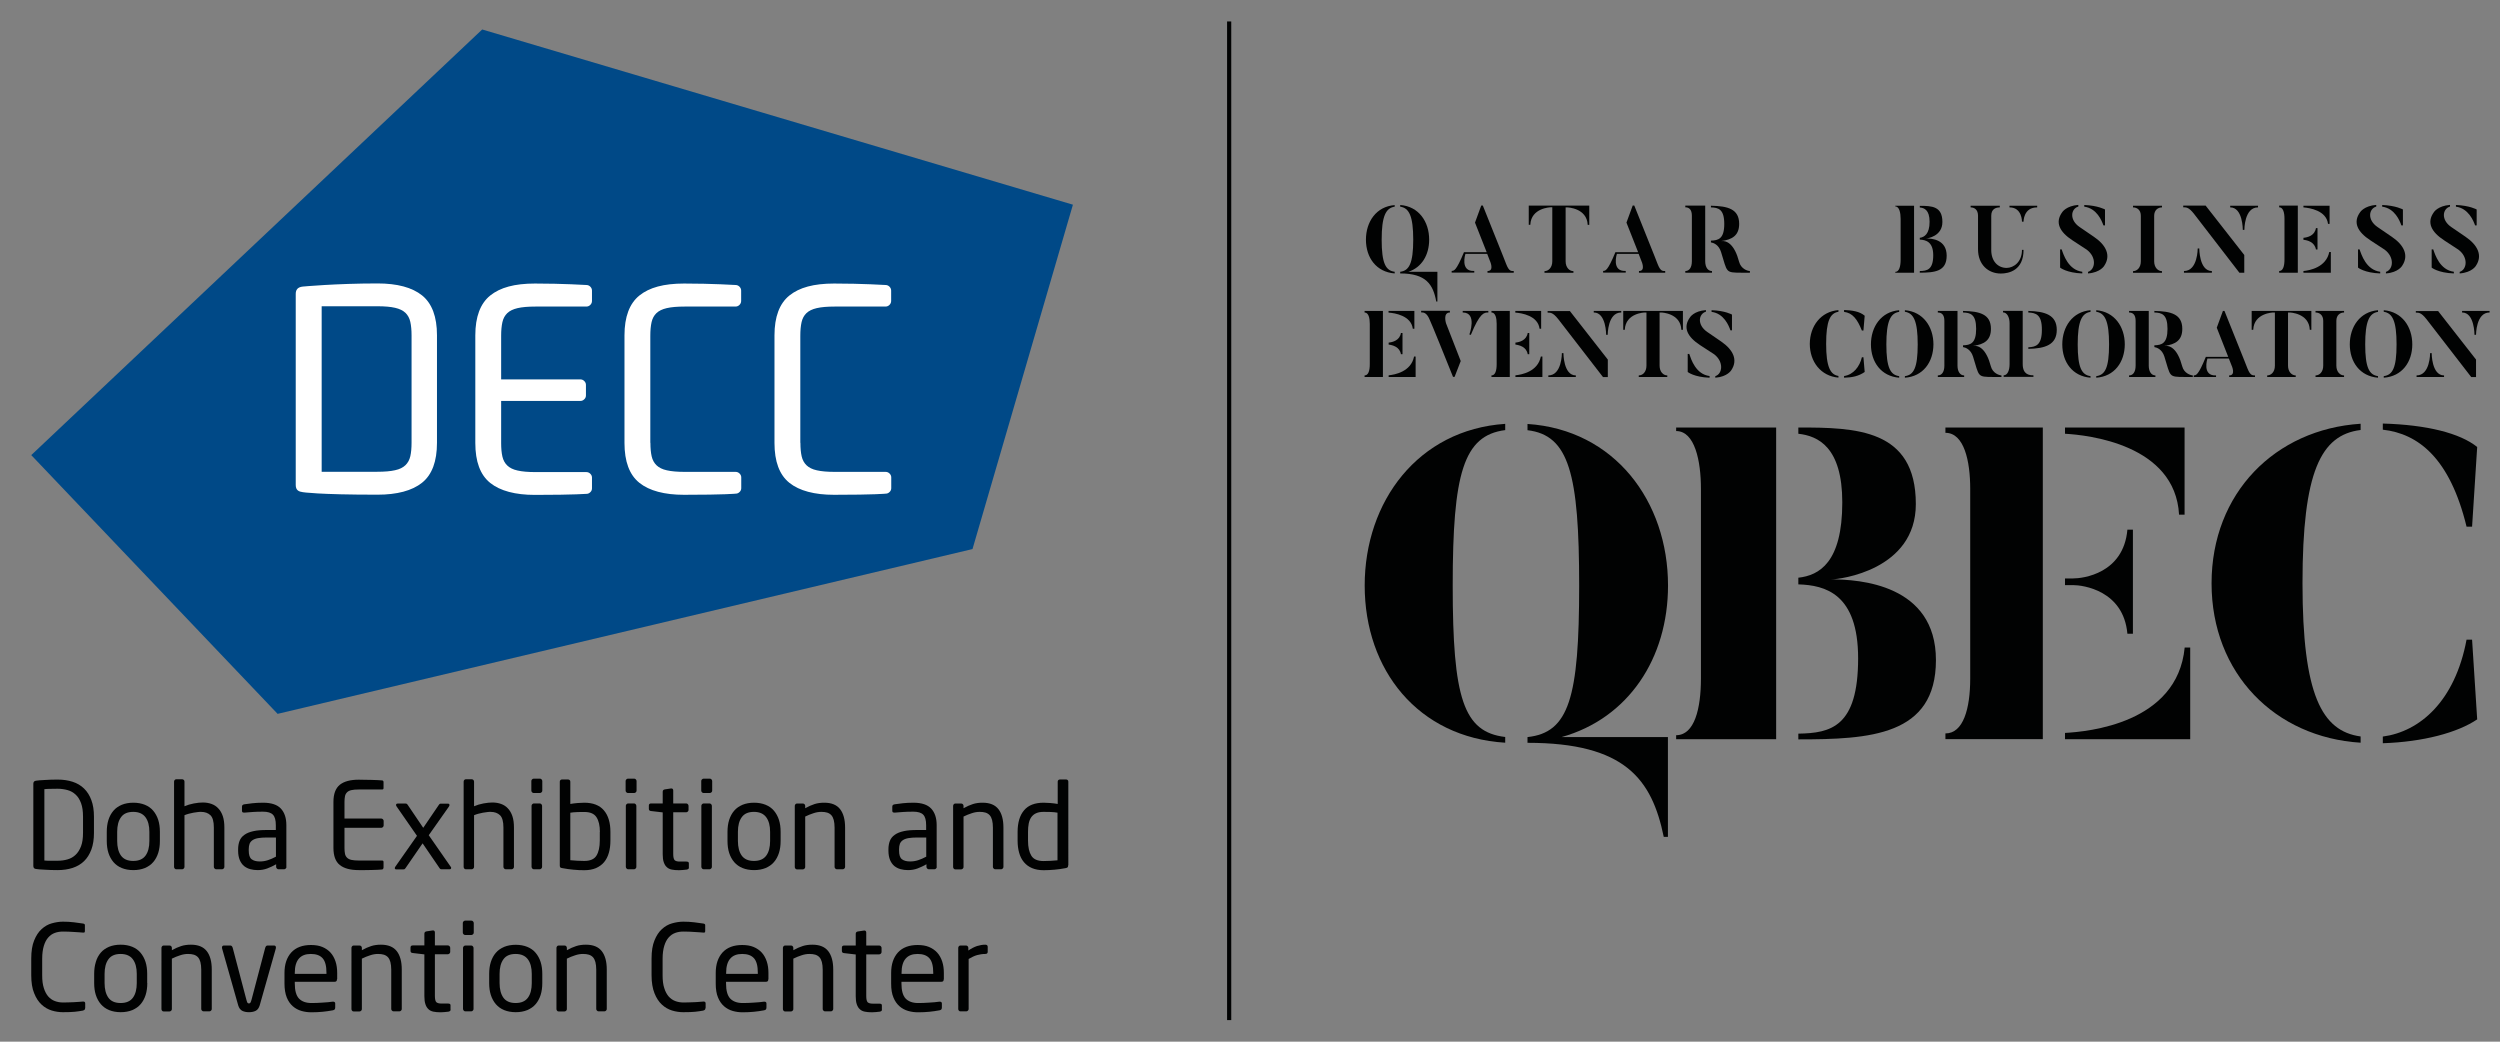 <?xml version="1.0" encoding="utf-8"?>
<!-- Generator: Adobe Illustrator 25.0.0, SVG Export Plug-In . SVG Version: 6.00 Build 0)  -->
<svg version="1.1" id="Layer_1" xmlns="http://www.w3.org/2000/svg" xmlns:xlink="http://www.w3.org/1999/xlink" x="0px" y="0px"
	 viewBox="0 0 240 100" style="enable-background:new 0 0 240 100;" xml:space="preserve">
<rect x="0" y="0" width="240" height="100" fill="#808080" stroke="none"/>
<style type="text/css">
	.st0{fill:#004987;}
	.st1{fill:#FFFFFF;}
	.st2{fill:#010202;}
</style>
<g>
	<g>
		<polygon class="st0" points="93.36,52.71 103,19.65 46.29,2.83 3,43.69 26.65,68.53 		"/>
		<g>
			<path class="st1" d="M51.34,47.51c-1.86,0-3.32-0.38-4.28-1.15c-0.96-0.77-1.43-2.05-1.43-3.83V32.2c0-1.79,0.48-3.06,1.43-3.83
				c0.96-0.77,2.33-1.15,4.3-1.15c2.68,0,4.93,0.14,4.93,0.14c0.14,0,0.27,0.05,0.38,0.16c0.11,0.11,0.16,0.24,0.16,0.38l0,0.99
				c0,0.14-0.05,0.27-0.16,0.38c-0.11,0.11-0.24,0.16-0.38,0.16h-4.88c-0.72,0-1.29,0.05-1.72,0.15c-0.43,0.1-0.76,0.26-0.99,0.48
				c-0.23,0.22-0.39,0.51-0.47,0.87c-0.08,0.36-0.12,0.79-0.12,1.29v4.2h7.6c0.14,0,0.27,0.05,0.38,0.16
				c0.11,0.11,0.16,0.23,0.16,0.37v1.01c0,0.14-0.05,0.27-0.16,0.37c-0.11,0.11-0.23,0.16-0.38,0.16h-7.6v4.04
				c0,0.52,0.04,0.95,0.12,1.3c0.08,0.35,0.24,0.64,0.47,0.86c0.23,0.22,0.56,0.39,0.99,0.48c0.43,0.1,1,0.15,1.72,0.15l4.88,0
				c0.14,0,0.27,0.05,0.38,0.16c0.11,0.11,0.16,0.23,0.16,0.37l0,1.03c0,0.14-0.05,0.27-0.16,0.37c-0.11,0.11-0.23,0.16-0.38,0.16
				C56.29,47.4,55.33,47.51,51.34,47.51z"/>
			<path class="st1" d="M62.44,42.51c0,0.52,0.04,0.95,0.12,1.3c0.08,0.35,0.24,0.64,0.47,0.86c0.23,0.22,0.56,0.39,0.99,0.48
				c0.43,0.1,1,0.15,1.72,0.15l4.88,0c0.14,0,0.27,0.05,0.38,0.16c0.11,0.11,0.16,0.23,0.16,0.37l0,1.03c0,0.14-0.05,0.27-0.16,0.37
				c-0.11,0.11-0.23,0.16-0.38,0.16c0,0-0.96,0.11-4.96,0.11c-1.86,0-3.32-0.38-4.28-1.15c-0.96-0.77-1.43-2.05-1.43-3.83V32.2
				c0-1.79,0.48-3.06,1.43-3.83c0.96-0.77,2.33-1.15,4.3-1.15c2.68,0,4.93,0.14,4.93,0.14c0.14,0,0.27,0.05,0.38,0.16
				c0.11,0.11,0.16,0.24,0.16,0.38l0,0.99c0,0.14-0.05,0.27-0.16,0.38c-0.11,0.11-0.24,0.16-0.38,0.16h-4.88
				c-0.72,0-1.29,0.05-1.72,0.15c-0.43,0.1-0.76,0.26-0.99,0.48c-0.23,0.22-0.39,0.51-0.47,0.87c-0.08,0.36-0.12,0.79-0.12,1.29
				V42.51z"/>
			<path class="st1" d="M76.84,42.51c0,0.52,0.04,0.95,0.12,1.3c0.08,0.35,0.24,0.64,0.47,0.86c0.23,0.22,0.56,0.39,0.99,0.48
				c0.43,0.1,1,0.15,1.72,0.15l4.88,0c0.14,0,0.27,0.05,0.38,0.16c0.11,0.11,0.16,0.23,0.16,0.37l0,1.03c0,0.14-0.05,0.27-0.16,0.37
				c-0.11,0.11-0.23,0.16-0.38,0.16c0,0-0.96,0.11-4.96,0.11c-1.86,0-3.32-0.38-4.28-1.15c-0.96-0.77-1.43-2.05-1.43-3.83V32.2
				c0-1.79,0.48-3.06,1.43-3.83c0.96-0.77,2.33-1.15,4.3-1.15c2.68,0,4.93,0.14,4.93,0.14c0.14,0,0.27,0.05,0.38,0.16
				c0.11,0.11,0.16,0.24,0.16,0.38l0,0.99c0,0.14-0.05,0.27-0.16,0.38c-0.11,0.11-0.24,0.16-0.38,0.16h-4.88
				c-0.72,0-1.29,0.05-1.72,0.15c-0.43,0.1-0.76,0.26-0.99,0.48c-0.23,0.22-0.39,0.51-0.47,0.87c-0.08,0.36-0.12,0.79-0.12,1.29
				V42.51z"/>
			<path class="st1" d="M36.24,47.49c1.87,0,3.32-0.38,4.28-1.15c0.96-0.77,1.43-2.05,1.43-3.83V32.19c0-1.79-0.48-3.06-1.43-3.83
				c-0.96-0.77-2.39-1.15-4.28-1.15c-4,0-7.16,0.3-7.16,0.3c-0.53,0.05-0.69,0.33-0.69,0.71v18.34c0,0.53,0.32,0.64,0.69,0.69
				C29.08,47.25,30.51,47.49,36.24,47.49z M39.51,42.5c0,0.52-0.04,0.95-0.12,1.3c-0.08,0.35-0.24,0.64-0.47,0.86
				c-0.23,0.22-0.56,0.39-0.99,0.48c-0.43,0.1-1,0.15-1.72,0.15h-5.33V29.4h5.33c0.72,0,1.29,0.05,1.72,0.15
				c0.43,0.1,0.76,0.26,0.99,0.48c0.23,0.22,0.39,0.51,0.47,0.87c0.08,0.36,0.12,0.79,0.12,1.29V42.5z"/>
		</g>
	</g>
	<g>
		<g>
			<path class="st2" d="M9.02,79.96c0,0.61-0.08,1.14-0.25,1.6c-0.17,0.45-0.4,0.82-0.7,1.11c-0.3,0.29-0.67,0.51-1.1,0.65
				c-0.43,0.14-0.91,0.21-1.44,0.21c-0.22,0-0.44,0-0.65-0.01c-0.21-0.01-0.41-0.02-0.6-0.03c-0.19-0.01-0.35-0.02-0.5-0.03
				c-0.15-0.01-0.26-0.03-0.34-0.04c-0.16-0.02-0.24-0.12-0.24-0.29v-7.89c0-0.17,0.08-0.26,0.24-0.29c0.08-0.01,0.2-0.03,0.34-0.04
				c0.15-0.01,0.31-0.02,0.5-0.03c0.19-0.01,0.39-0.02,0.6-0.03c0.21-0.01,0.43-0.01,0.65-0.01c0.53,0,1.01,0.07,1.44,0.21
				c0.43,0.14,0.79,0.35,1.1,0.65c0.3,0.29,0.54,0.67,0.7,1.11c0.17,0.45,0.25,0.98,0.25,1.6V79.96z M7.97,78.4
				c0-0.52-0.06-0.95-0.19-1.3c-0.13-0.35-0.3-0.62-0.52-0.82c-0.22-0.2-0.47-0.35-0.77-0.43c-0.29-0.08-0.61-0.13-0.96-0.13
				c-0.27,0-0.5,0-0.69,0.01c-0.2,0-0.39,0.01-0.58,0.03v6.85c0.18,0.02,0.37,0.02,0.57,0.02c0.2,0,0.43,0,0.7,0
				c0.34,0,0.66-0.04,0.96-0.13c0.29-0.08,0.55-0.23,0.77-0.44c0.22-0.21,0.39-0.48,0.52-0.82c0.13-0.34,0.19-0.77,0.19-1.29V78.4z"
				/>
			<path class="st2" d="M15.35,80.73c0,0.42-0.05,0.8-0.16,1.15c-0.11,0.34-0.27,0.64-0.48,0.88c-0.21,0.25-0.48,0.43-0.8,0.57
				c-0.32,0.13-0.69,0.2-1.11,0.2c-0.42,0-0.79-0.07-1.11-0.2c-0.32-0.13-0.58-0.32-0.8-0.57c-0.21-0.25-0.37-0.54-0.48-0.88
				c-0.11-0.34-0.16-0.73-0.16-1.15v-0.87c0-0.42,0.05-0.8,0.16-1.15c0.11-0.34,0.27-0.64,0.48-0.88c0.21-0.25,0.48-0.43,0.8-0.57
				c0.32-0.13,0.69-0.2,1.11-0.2c0.42,0,0.79,0.07,1.11,0.2c0.32,0.13,0.59,0.32,0.8,0.57c0.21,0.25,0.37,0.54,0.48,0.88
				c0.11,0.34,0.16,0.73,0.16,1.15V80.73z M14.34,79.86c0-0.59-0.12-1.06-0.37-1.4c-0.25-0.34-0.64-0.52-1.18-0.52
				c-0.54,0-0.93,0.17-1.17,0.51c-0.25,0.34-0.37,0.81-0.37,1.41v0.87c0,0.59,0.12,1.06,0.36,1.4c0.24,0.34,0.63,0.52,1.18,0.52
				c0.54,0,0.93-0.17,1.18-0.51c0.25-0.34,0.37-0.81,0.37-1.41V79.86z"/>
			<path class="st2" d="M21.54,83.22c0,0.06-0.02,0.11-0.07,0.16c-0.05,0.05-0.1,0.07-0.16,0.07h-0.55c-0.06,0-0.12-0.02-0.16-0.07
				c-0.05-0.05-0.07-0.1-0.07-0.16v-3.78c0-0.57-0.11-0.97-0.33-1.18c-0.22-0.21-0.52-0.32-0.9-0.32c-0.09,0-0.2,0-0.33,0.02
				c-0.13,0.01-0.26,0.03-0.41,0.06c-0.15,0.03-0.29,0.06-0.44,0.1c-0.15,0.04-0.29,0.09-0.41,0.14v4.96c0,0.06-0.02,0.11-0.07,0.16
				c-0.05,0.05-0.1,0.07-0.16,0.07h-0.56c-0.06,0-0.11-0.02-0.15-0.07c-0.04-0.05-0.06-0.1-0.06-0.16v-8.18
				c0-0.06,0.02-0.12,0.06-0.16c0.04-0.05,0.09-0.07,0.15-0.07h0.57c0.06,0,0.11,0.02,0.16,0.07s0.06,0.1,0.06,0.16v2.36
				c0.28-0.12,0.58-0.21,0.9-0.27c0.33-0.06,0.61-0.09,0.86-0.09c0.31,0,0.59,0.05,0.84,0.14c0.25,0.09,0.47,0.23,0.65,0.43
				c0.18,0.19,0.33,0.44,0.43,0.74c0.1,0.3,0.15,0.66,0.15,1.08V83.22z"/>
			<path class="st2" d="M27.5,83.22c0,0.06-0.02,0.11-0.07,0.16c-0.05,0.05-0.1,0.07-0.16,0.07h-0.53c-0.06,0-0.11-0.02-0.16-0.07
				s-0.07-0.1-0.07-0.16v-0.25c-0.28,0.16-0.56,0.29-0.85,0.4c-0.29,0.11-0.6,0.16-0.92,0.16c-0.25,0-0.48-0.03-0.71-0.09
				c-0.23-0.06-0.42-0.16-0.6-0.3c-0.17-0.14-0.31-0.34-0.41-0.57c-0.1-0.24-0.16-0.54-0.16-0.9v-0.14c0-0.31,0.05-0.58,0.14-0.81
				c0.09-0.23,0.25-0.43,0.47-0.58c0.22-0.16,0.5-0.27,0.86-0.35c0.35-0.08,0.78-0.11,1.3-0.11h0.85v-0.46
				c0-0.48-0.09-0.82-0.28-1.01c-0.18-0.19-0.5-0.29-0.95-0.29c-0.38,0-0.7,0.01-0.99,0.03c-0.28,0.02-0.54,0.04-0.77,0.06h-0.06
				c-0.05,0-0.1-0.01-0.14-0.03c-0.04-0.02-0.06-0.07-0.06-0.15v-0.4c0-0.12,0.08-0.2,0.24-0.22c0.24-0.04,0.5-0.07,0.78-0.1
				c0.28-0.03,0.61-0.05,1-0.05c0.8,0,1.37,0.19,1.72,0.57c0.35,0.38,0.52,0.91,0.52,1.58V83.22z M26.49,80.4h-0.85
				c-0.34,0-0.63,0.02-0.86,0.06c-0.23,0.04-0.41,0.11-0.54,0.2c-0.13,0.09-0.22,0.2-0.28,0.34c-0.05,0.14-0.08,0.32-0.08,0.52v0.14
				c0,0.41,0.09,0.69,0.28,0.83c0.18,0.14,0.44,0.21,0.78,0.21c0.27,0,0.52-0.04,0.77-0.12c0.25-0.08,0.5-0.19,0.78-0.34V80.4z"/>
			<path class="st2" d="M36.81,83.31c0,0.04-0.01,0.07-0.03,0.1c-0.02,0.03-0.05,0.05-0.09,0.06c-0.11,0.01-0.25,0.02-0.44,0.03
				c-0.18,0-0.38,0.01-0.59,0.02c-0.21,0.01-0.42,0.01-0.64,0.01s-0.41,0-0.57,0c-0.81,0-1.42-0.16-1.83-0.49
				c-0.41-0.33-0.61-0.88-0.61-1.64v-4.42c0-0.77,0.21-1.31,0.61-1.64c0.41-0.33,1.02-0.49,1.83-0.49c0.17,0,0.36,0,0.57,0.01
				c0.21,0,0.42,0.01,0.63,0.01c0.21,0,0.4,0.01,0.59,0.02c0.18,0.01,0.34,0.02,0.46,0.03c0.04,0.01,0.07,0.03,0.09,0.06
				c0.02,0.03,0.03,0.06,0.03,0.1v0.57c0,0.09-0.04,0.14-0.13,0.14h-2.22c-0.31,0-0.55,0.02-0.73,0.06
				c-0.18,0.04-0.33,0.11-0.42,0.21c-0.1,0.1-0.17,0.22-0.2,0.37c-0.03,0.15-0.05,0.34-0.05,0.55v1.6h3.53
				c0.06,0,0.11,0.02,0.16,0.07c0.05,0.05,0.07,0.1,0.07,0.16v0.43c0,0.06-0.02,0.11-0.07,0.16c-0.05,0.04-0.1,0.07-0.16,0.07h-3.53
				v1.94c0,0.22,0.02,0.41,0.05,0.56c0.03,0.15,0.1,0.27,0.2,0.37c0.1,0.1,0.24,0.17,0.42,0.21c0.18,0.04,0.43,0.06,0.73,0.06h2.22
				c0.08,0,0.13,0.05,0.13,0.14V83.31z"/>
			<path class="st2" d="M43.31,83.32c0,0.08-0.05,0.13-0.15,0.13h-0.79c-0.07,0-0.12-0.03-0.16-0.09l-1.64-2.4l-1.64,2.38
				c-0.04,0.05-0.07,0.09-0.09,0.1c-0.02,0.01-0.06,0.02-0.11,0.02h-0.69c-0.09,0-0.14-0.04-0.14-0.12c0-0.05,0.02-0.1,0.06-0.15
				l2.07-2.95l-1.95-2.81c-0.04-0.06-0.06-0.11-0.06-0.15c0-0.09,0.06-0.14,0.17-0.14h0.75c0.05,0,0.09,0.01,0.12,0.04
				c0.03,0.02,0.07,0.06,0.11,0.13l1.46,2.16l1.47-2.16c0.05-0.08,0.09-0.12,0.12-0.14c0.03-0.02,0.07-0.02,0.12-0.02H43
				c0.1,0,0.15,0.05,0.15,0.14c0,0.04-0.02,0.09-0.06,0.15l-1.93,2.74l2.1,3.02C43.3,83.23,43.31,83.27,43.31,83.32z"/>
			<path class="st2" d="M49.34,83.22c0,0.06-0.02,0.11-0.07,0.16s-0.1,0.07-0.16,0.07h-0.55c-0.06,0-0.12-0.02-0.16-0.07
				c-0.05-0.05-0.07-0.1-0.07-0.16v-3.78c0-0.57-0.11-0.97-0.33-1.18c-0.22-0.21-0.52-0.32-0.9-0.32c-0.09,0-0.2,0-0.33,0.02
				c-0.13,0.01-0.26,0.03-0.41,0.06c-0.15,0.03-0.29,0.06-0.44,0.1c-0.15,0.04-0.29,0.09-0.41,0.14v4.96c0,0.06-0.02,0.11-0.07,0.16
				c-0.05,0.05-0.1,0.07-0.16,0.07h-0.56c-0.06,0-0.11-0.02-0.15-0.07c-0.04-0.05-0.06-0.1-0.06-0.16v-8.18
				c0-0.06,0.02-0.12,0.06-0.16c0.04-0.05,0.09-0.07,0.15-0.07h0.57c0.06,0,0.11,0.02,0.16,0.07c0.04,0.05,0.06,0.1,0.06,0.16v2.36
				c0.28-0.12,0.58-0.21,0.9-0.27c0.33-0.06,0.61-0.09,0.86-0.09c0.31,0,0.59,0.05,0.84,0.14c0.25,0.09,0.47,0.23,0.65,0.43
				c0.18,0.19,0.33,0.44,0.43,0.74c0.1,0.3,0.15,0.66,0.15,1.08V83.22z"/>
			<path class="st2" d="M52.06,75.9c0,0.06-0.02,0.12-0.07,0.16c-0.05,0.04-0.1,0.07-0.16,0.07h-0.59c-0.06,0-0.11-0.02-0.16-0.07
				c-0.05-0.05-0.07-0.1-0.07-0.16v-0.92c0-0.06,0.02-0.12,0.07-0.16c0.05-0.05,0.1-0.07,0.16-0.07h0.59c0.06,0,0.12,0.02,0.16,0.07
				c0.04,0.04,0.07,0.1,0.07,0.16V75.9z M52.04,83.22c0,0.06-0.02,0.11-0.07,0.16c-0.05,0.05-0.1,0.07-0.16,0.07h-0.55
				c-0.06,0-0.12-0.02-0.16-0.07c-0.04-0.05-0.07-0.1-0.07-0.16v-5.86c0-0.06,0.02-0.11,0.07-0.16c0.05-0.05,0.1-0.07,0.16-0.07
				h0.55c0.06,0,0.12,0.02,0.16,0.07c0.04,0.05,0.07,0.1,0.07,0.16V83.22z"/>
			<path class="st2" d="M58.6,80.7c0,0.43-0.05,0.82-0.15,1.17c-0.1,0.35-0.25,0.65-0.46,0.9c-0.21,0.25-0.47,0.43-0.78,0.57
				c-0.31,0.13-0.68,0.2-1.11,0.2c-0.34,0-0.69-0.01-1.05-0.05c-0.35-0.03-0.71-0.08-1.07-0.15c-0.11-0.01-0.17-0.04-0.2-0.08
				c-0.03-0.04-0.04-0.1-0.04-0.18v-8.04c0-0.06,0.02-0.11,0.06-0.15c0.04-0.04,0.09-0.06,0.15-0.06h0.58
				c0.06,0,0.11,0.02,0.16,0.06c0.04,0.04,0.06,0.09,0.06,0.15v2.14c0.22-0.04,0.46-0.07,0.7-0.09c0.24-0.02,0.46-0.03,0.64-0.03
				c0.83,0,1.46,0.24,1.88,0.73s0.63,1.18,0.63,2.08V80.7z M57.59,79.87c0-0.61-0.11-1.09-0.33-1.42c-0.22-0.34-0.61-0.5-1.16-0.5
				c-0.09,0-0.2,0-0.31,0c-0.12,0-0.23,0.01-0.36,0.01c-0.12,0-0.24,0.01-0.36,0.02c-0.12,0.01-0.22,0.02-0.32,0.04v4.56
				c0.2,0.01,0.42,0.03,0.67,0.05c0.25,0.01,0.47,0.02,0.67,0.02c0.57,0,0.96-0.17,1.17-0.51c0.21-0.34,0.32-0.82,0.32-1.45V79.87z"
				/>
			<path class="st2" d="M61.11,75.9c0,0.06-0.02,0.12-0.07,0.16c-0.05,0.04-0.1,0.07-0.16,0.07h-0.59c-0.06,0-0.11-0.02-0.16-0.07
				c-0.05-0.05-0.07-0.1-0.07-0.16v-0.92c0-0.06,0.02-0.12,0.07-0.16c0.05-0.05,0.1-0.07,0.16-0.07h0.59c0.06,0,0.12,0.02,0.16,0.07
				c0.04,0.04,0.07,0.1,0.07,0.16V75.9z M61.09,83.22c0,0.06-0.02,0.11-0.07,0.16c-0.05,0.05-0.1,0.07-0.16,0.07h-0.55
				c-0.06,0-0.12-0.02-0.16-0.07c-0.04-0.05-0.07-0.1-0.07-0.16v-5.86c0-0.06,0.02-0.11,0.07-0.16c0.05-0.05,0.1-0.07,0.16-0.07
				h0.55c0.06,0,0.12,0.02,0.16,0.07c0.04,0.05,0.07,0.1,0.07,0.16V83.22z"/>
			<path class="st2" d="M66.14,83.28c0,0.11-0.07,0.17-0.21,0.2c-0.11,0.01-0.24,0.03-0.38,0.04c-0.14,0.01-0.26,0.02-0.37,0.02
				c-0.27,0-0.5-0.02-0.69-0.06c-0.2-0.04-0.36-0.12-0.48-0.24c-0.13-0.11-0.22-0.27-0.29-0.47c-0.07-0.2-0.1-0.45-0.1-0.77v-4.01
				l-1.11-0.13c-0.15-0.01-0.22-0.08-0.22-0.21v-0.31c0-0.14,0.07-0.21,0.22-0.21h1.11v-1.12c0-0.13,0.07-0.21,0.21-0.23l0.6-0.09
				h0.03c0.05,0,0.09,0.02,0.12,0.05c0.03,0.04,0.05,0.08,0.05,0.14v1.25h1.24c0.06,0,0.12,0.02,0.16,0.07s0.07,0.1,0.07,0.16v0.39
				c0,0.06-0.02,0.12-0.07,0.16c-0.05,0.04-0.1,0.07-0.16,0.07h-1.24v4c0,0.31,0.05,0.51,0.14,0.6c0.09,0.08,0.25,0.13,0.48,0.13
				h0.64c0.16,0,0.24,0.05,0.24,0.16V83.28z"/>
			<path class="st2" d="M68.37,75.9c0,0.06-0.02,0.12-0.07,0.16c-0.05,0.04-0.1,0.07-0.16,0.07h-0.59c-0.06,0-0.11-0.02-0.16-0.07
				c-0.05-0.05-0.07-0.1-0.07-0.16v-0.92c0-0.06,0.02-0.12,0.07-0.16c0.05-0.05,0.1-0.07,0.16-0.07h0.59c0.06,0,0.12,0.02,0.16,0.07
				c0.04,0.04,0.07,0.1,0.07,0.16V75.9z M68.34,83.22c0,0.06-0.02,0.11-0.07,0.16c-0.05,0.05-0.1,0.07-0.16,0.07h-0.55
				c-0.06,0-0.12-0.02-0.16-0.07c-0.04-0.05-0.07-0.1-0.07-0.16v-5.86c0-0.06,0.02-0.11,0.07-0.16c0.05-0.05,0.1-0.07,0.16-0.07
				h0.55c0.06,0,0.12,0.02,0.16,0.07c0.04,0.05,0.07,0.1,0.07,0.16V83.22z"/>
			<path class="st2" d="M74.94,80.73c0,0.42-0.05,0.8-0.16,1.15c-0.11,0.34-0.27,0.64-0.48,0.88c-0.21,0.25-0.48,0.43-0.8,0.57
				c-0.32,0.13-0.69,0.2-1.11,0.2c-0.42,0-0.79-0.07-1.11-0.2c-0.32-0.13-0.58-0.32-0.8-0.57c-0.21-0.25-0.37-0.54-0.48-0.88
				c-0.11-0.34-0.16-0.73-0.16-1.15v-0.87c0-0.42,0.05-0.8,0.16-1.15c0.11-0.34,0.27-0.64,0.48-0.88c0.21-0.25,0.48-0.43,0.8-0.57
				c0.32-0.13,0.69-0.2,1.11-0.2c0.42,0,0.79,0.07,1.11,0.2c0.32,0.13,0.59,0.32,0.8,0.57c0.21,0.25,0.37,0.54,0.48,0.88
				c0.11,0.34,0.16,0.73,0.16,1.15V80.73z M73.93,79.86c0-0.59-0.12-1.06-0.37-1.4c-0.25-0.34-0.64-0.52-1.18-0.52
				c-0.54,0-0.93,0.17-1.17,0.51c-0.25,0.34-0.37,0.81-0.37,1.41v0.87c0,0.59,0.12,1.06,0.36,1.4c0.24,0.34,0.63,0.52,1.18,0.52
				c0.54,0,0.93-0.17,1.18-0.51c0.25-0.34,0.37-0.81,0.37-1.41V79.86z"/>
			<path class="st2" d="M81.13,83.22c0,0.06-0.02,0.11-0.07,0.16c-0.05,0.05-0.1,0.07-0.16,0.07h-0.55c-0.06,0-0.12-0.02-0.16-0.07
				c-0.05-0.04-0.07-0.1-0.07-0.16v-3.77c0-0.29-0.03-0.53-0.08-0.73c-0.05-0.19-0.13-0.35-0.23-0.46s-0.24-0.2-0.4-0.25
				c-0.16-0.05-0.35-0.07-0.56-0.07c-0.25,0-0.5,0.04-0.76,0.13c-0.26,0.08-0.52,0.19-0.79,0.32v4.84c0,0.06-0.02,0.12-0.07,0.16
				c-0.05,0.05-0.1,0.07-0.16,0.07h-0.56c-0.06,0-0.11-0.02-0.15-0.07c-0.04-0.05-0.06-0.1-0.06-0.16v-5.86
				c0-0.06,0.02-0.11,0.06-0.16c0.04-0.05,0.09-0.07,0.15-0.07h0.57c0.06,0,0.11,0.02,0.16,0.07c0.04,0.05,0.06,0.1,0.06,0.16v0.22
				c0.32-0.18,0.62-0.31,0.9-0.4c0.28-0.09,0.59-0.13,0.93-0.13c0.7,0,1.2,0.21,1.52,0.62c0.32,0.41,0.48,1,0.48,1.77V83.22z"/>
			<path class="st2" d="M89.93,83.22c0,0.06-0.02,0.11-0.07,0.16s-0.1,0.07-0.16,0.07h-0.53c-0.06,0-0.11-0.02-0.16-0.07
				c-0.05-0.05-0.07-0.1-0.07-0.16v-0.25c-0.28,0.16-0.56,0.29-0.85,0.4c-0.29,0.11-0.6,0.16-0.92,0.16c-0.25,0-0.48-0.03-0.71-0.09
				c-0.23-0.06-0.42-0.16-0.6-0.3c-0.17-0.14-0.31-0.34-0.41-0.57c-0.1-0.24-0.16-0.54-0.16-0.9v-0.14c0-0.31,0.05-0.58,0.14-0.81
				c0.09-0.23,0.25-0.43,0.47-0.58c0.22-0.16,0.5-0.27,0.86-0.35c0.35-0.08,0.78-0.11,1.3-0.11h0.85v-0.46
				c0-0.48-0.09-0.82-0.28-1.01c-0.18-0.19-0.5-0.29-0.95-0.29c-0.38,0-0.7,0.01-0.99,0.03c-0.28,0.02-0.54,0.04-0.77,0.06h-0.06
				c-0.05,0-0.1-0.01-0.14-0.03c-0.04-0.02-0.06-0.07-0.06-0.15v-0.4c0-0.12,0.08-0.2,0.24-0.22c0.24-0.04,0.5-0.07,0.78-0.1
				c0.28-0.03,0.61-0.05,1-0.05c0.8,0,1.37,0.19,1.72,0.57c0.35,0.38,0.52,0.91,0.52,1.58V83.22z M88.92,80.4h-0.85
				c-0.34,0-0.63,0.02-0.86,0.06s-0.41,0.11-0.54,0.2c-0.13,0.09-0.22,0.2-0.28,0.34c-0.05,0.14-0.08,0.32-0.08,0.52v0.14
				c0,0.41,0.09,0.69,0.28,0.83c0.18,0.14,0.44,0.21,0.78,0.21c0.27,0,0.52-0.04,0.77-0.12c0.25-0.08,0.5-0.19,0.78-0.34V80.4z"/>
			<path class="st2" d="M96.33,83.22c0,0.06-0.02,0.11-0.07,0.16s-0.1,0.07-0.16,0.07h-0.55c-0.06,0-0.12-0.02-0.16-0.07
				c-0.05-0.04-0.07-0.1-0.07-0.16v-3.77c0-0.29-0.03-0.53-0.08-0.73c-0.05-0.19-0.13-0.35-0.23-0.46c-0.1-0.11-0.24-0.2-0.4-0.25
				c-0.16-0.05-0.35-0.07-0.56-0.07c-0.25,0-0.5,0.04-0.76,0.13c-0.26,0.08-0.52,0.19-0.79,0.32v4.84c0,0.06-0.02,0.12-0.07,0.16
				c-0.05,0.05-0.1,0.07-0.16,0.07h-0.56c-0.06,0-0.11-0.02-0.15-0.07c-0.04-0.05-0.06-0.1-0.06-0.16v-5.86
				c0-0.06,0.02-0.11,0.06-0.16c0.04-0.05,0.09-0.07,0.15-0.07h0.57c0.06,0,0.11,0.02,0.16,0.07c0.04,0.05,0.06,0.1,0.06,0.16v0.22
				c0.32-0.18,0.62-0.31,0.9-0.4c0.28-0.09,0.59-0.13,0.93-0.13c0.7,0,1.2,0.21,1.52,0.62c0.32,0.41,0.48,1,0.48,1.77V83.22z"/>
			<path class="st2" d="M102.54,83.07c0,0.08-0.01,0.14-0.04,0.18c-0.03,0.04-0.09,0.07-0.2,0.09c-0.36,0.07-0.71,0.12-1.06,0.15
				c-0.35,0.03-0.7,0.05-1.05,0.05c-0.43,0-0.8-0.07-1.11-0.2c-0.31-0.13-0.57-0.32-0.78-0.57c-0.21-0.25-0.36-0.54-0.46-0.9
				c-0.1-0.35-0.15-0.74-0.15-1.17v-0.83c0-0.9,0.21-1.6,0.62-2.08c0.41-0.49,1.04-0.73,1.88-0.73c0.18,0,0.39,0.01,0.64,0.03
				c0.25,0.02,0.48,0.05,0.71,0.09v-2.14c0-0.06,0.02-0.11,0.06-0.15c0.04-0.04,0.09-0.06,0.16-0.06h0.59
				c0.06,0,0.11,0.02,0.15,0.06c0.04,0.04,0.06,0.09,0.06,0.15V83.07z M101.53,78.02c-0.19-0.04-0.42-0.06-0.68-0.07
				c-0.26-0.01-0.48-0.01-0.67-0.01c-0.28,0-0.52,0.04-0.71,0.13c-0.19,0.08-0.34,0.21-0.46,0.37c-0.12,0.17-0.2,0.37-0.25,0.61
				s-0.07,0.51-0.07,0.82v0.83c0,0.63,0.11,1.11,0.32,1.45c0.21,0.34,0.6,0.51,1.17,0.51c0.2,0,0.42-0.01,0.67-0.02
				c0.25-0.02,0.47-0.03,0.67-0.05V78.02z"/>
			<path class="st2" d="M8.17,96.79c0,0.07-0.02,0.12-0.07,0.16c-0.05,0.03-0.1,0.06-0.16,0.07c-0.12,0.02-0.25,0.04-0.37,0.06
				c-0.12,0.02-0.26,0.04-0.4,0.05c-0.15,0.01-0.31,0.02-0.49,0.03c-0.18,0.01-0.4,0.01-0.64,0.01c-0.35,0-0.71-0.05-1.07-0.16
				c-0.36-0.11-0.69-0.3-0.98-0.57c-0.29-0.27-0.53-0.63-0.71-1.09C3.09,94.9,3,94.32,3,93.62v-1.6c0-0.7,0.09-1.28,0.28-1.74
				c0.18-0.45,0.42-0.82,0.71-1.08c0.29-0.27,0.62-0.46,0.98-0.56s0.72-0.16,1.07-0.16c0.37,0,0.72,0.02,1.05,0.06
				c0.33,0.04,0.63,0.08,0.88,0.12c0.12,0.02,0.18,0.07,0.18,0.15v0.59c0,0.04-0.01,0.07-0.02,0.09c-0.01,0.02-0.05,0.04-0.11,0.04
				H7.97c-0.11-0.01-0.24-0.02-0.38-0.03c-0.15-0.01-0.31-0.02-0.48-0.03c-0.17-0.01-0.35-0.02-0.53-0.03
				c-0.18-0.01-0.36-0.01-0.53-0.01c-0.28,0-0.55,0.04-0.79,0.13c-0.24,0.09-0.45,0.23-0.63,0.44c-0.18,0.2-0.32,0.47-0.42,0.8
				c-0.1,0.33-0.16,0.74-0.16,1.24v1.6c0,0.48,0.05,0.89,0.16,1.22c0.1,0.33,0.25,0.6,0.42,0.8c0.18,0.2,0.39,0.35,0.63,0.44
				c0.24,0.09,0.5,0.14,0.79,0.14c0.16,0,0.33,0,0.51-0.01c0.18-0.01,0.36-0.02,0.53-0.02c0.17-0.01,0.33-0.02,0.48-0.03
				c0.15-0.01,0.27-0.02,0.38-0.03h0.05c0.12,0,0.18,0.06,0.18,0.18V96.79z"/>
			<path class="st2" d="M14.14,94.37c0,0.42-0.05,0.8-0.16,1.15c-0.11,0.34-0.27,0.64-0.48,0.88c-0.21,0.25-0.48,0.43-0.8,0.57
				c-0.32,0.13-0.69,0.2-1.11,0.2c-0.42,0-0.79-0.07-1.11-0.2c-0.32-0.13-0.58-0.32-0.8-0.57c-0.21-0.25-0.37-0.54-0.48-0.88
				c-0.11-0.34-0.16-0.73-0.16-1.15V93.5c0-0.42,0.05-0.8,0.16-1.15C9.3,92,9.46,91.71,9.67,91.46c0.21-0.25,0.48-0.43,0.8-0.57
				c0.32-0.13,0.69-0.2,1.11-0.2c0.42,0,0.79,0.07,1.11,0.2c0.32,0.13,0.59,0.32,0.8,0.57c0.21,0.25,0.37,0.54,0.48,0.88
				c0.11,0.34,0.16,0.73,0.16,1.15V94.37z M13.13,93.5c0-0.59-0.12-1.06-0.37-1.4c-0.25-0.34-0.64-0.52-1.18-0.52
				c-0.54,0-0.93,0.17-1.17,0.51c-0.25,0.34-0.37,0.81-0.37,1.41v0.87c0,0.59,0.12,1.06,0.36,1.4c0.24,0.34,0.63,0.52,1.18,0.52
				c0.54,0,0.93-0.17,1.18-0.51c0.25-0.34,0.37-0.81,0.37-1.41V93.5z"/>
			<path class="st2" d="M20.33,96.86c0,0.06-0.02,0.11-0.07,0.16c-0.05,0.05-0.1,0.07-0.16,0.07h-0.55c-0.06,0-0.12-0.02-0.16-0.07
				c-0.05-0.04-0.07-0.1-0.07-0.16v-3.77c0-0.29-0.03-0.53-0.08-0.73c-0.05-0.19-0.13-0.35-0.23-0.46c-0.1-0.11-0.24-0.2-0.4-0.25
				c-0.16-0.05-0.35-0.07-0.56-0.07c-0.25,0-0.5,0.04-0.76,0.13c-0.26,0.08-0.52,0.19-0.79,0.32v4.84c0,0.06-0.02,0.12-0.07,0.16
				c-0.05,0.05-0.1,0.07-0.16,0.07h-0.56c-0.06,0-0.11-0.02-0.15-0.07c-0.04-0.05-0.06-0.1-0.06-0.16V91c0-0.06,0.02-0.11,0.06-0.16
				c0.04-0.05,0.09-0.07,0.15-0.07h0.57c0.06,0,0.11,0.02,0.16,0.07c0.04,0.05,0.06,0.1,0.06,0.16v0.22c0.32-0.18,0.62-0.31,0.9-0.4
				c0.28-0.09,0.59-0.13,0.93-0.13c0.7,0,1.2,0.21,1.52,0.62c0.32,0.41,0.48,1,0.48,1.77V96.86z"/>
			<path class="st2" d="M26.49,90.97c0,0.03,0,0.06-0.01,0.08l-1.55,5.47c-0.08,0.26-0.21,0.43-0.39,0.52
				c-0.18,0.09-0.4,0.13-0.64,0.13c-0.25,0-0.46-0.04-0.64-0.13c-0.18-0.09-0.31-0.26-0.39-0.52l-1.55-5.47
				c-0.01-0.02-0.01-0.05-0.01-0.08c0-0.13,0.06-0.2,0.18-0.2h0.63c0.1,0,0.17,0.07,0.22,0.22L23.66,96
				c0.04,0.14,0.07,0.23,0.1,0.27c0.03,0.04,0.08,0.06,0.14,0.06c0.05,0,0.1-0.02,0.13-0.06c0.03-0.04,0.07-0.13,0.11-0.27
				l1.32-5.01c0.05-0.15,0.12-0.22,0.22-0.22h0.63C26.43,90.77,26.49,90.84,26.49,90.97z"/>
			<path class="st2" d="M32.35,94c0,0.17-0.07,0.25-0.22,0.25H28.3v0.16c0,0.68,0.13,1.16,0.4,1.45c0.27,0.28,0.67,0.43,1.19,0.43
				c0.34,0,0.7-0.01,1.07-0.04c0.38-0.02,0.7-0.05,0.97-0.09h0.06c0.05,0,0.09,0.01,0.13,0.04c0.04,0.02,0.06,0.07,0.06,0.13v0.39
				c0,0.08-0.02,0.14-0.05,0.18c-0.03,0.04-0.09,0.07-0.18,0.09c-0.33,0.06-0.66,0.11-0.98,0.14c-0.33,0.03-0.68,0.05-1.07,0.05
				c-0.33,0-0.65-0.04-0.96-0.13c-0.31-0.09-0.59-0.24-0.83-0.45c-0.24-0.21-0.44-0.49-0.58-0.84s-0.22-0.8-0.22-1.33v-1.03
				c0-0.83,0.22-1.48,0.65-1.96c0.44-0.48,1.07-0.72,1.89-0.72c0.42,0,0.79,0.06,1.1,0.19c0.31,0.13,0.57,0.31,0.78,0.54
				c0.21,0.23,0.37,0.52,0.48,0.85c0.11,0.33,0.16,0.7,0.16,1.11V94z M31.34,93.38c0-0.65-0.12-1.11-0.37-1.39s-0.63-0.41-1.13-0.41
				c-0.5,0-0.88,0.14-1.14,0.44c-0.26,0.29-0.4,0.75-0.4,1.37v0.1h3.04V93.38z"/>
			<path class="st2" d="M38.57,96.86c0,0.06-0.02,0.11-0.07,0.16c-0.05,0.05-0.1,0.07-0.16,0.07h-0.55c-0.06,0-0.12-0.02-0.16-0.07
				c-0.05-0.04-0.07-0.1-0.07-0.16v-3.77c0-0.29-0.03-0.53-0.08-0.73c-0.05-0.19-0.13-0.35-0.23-0.46s-0.24-0.2-0.4-0.25
				c-0.16-0.05-0.35-0.07-0.56-0.07c-0.25,0-0.5,0.04-0.76,0.13c-0.26,0.08-0.52,0.19-0.79,0.32v4.84c0,0.06-0.02,0.12-0.07,0.16
				c-0.05,0.05-0.1,0.07-0.16,0.07h-0.56c-0.06,0-0.11-0.02-0.15-0.07c-0.04-0.05-0.06-0.1-0.06-0.16V91c0-0.06,0.02-0.11,0.06-0.16
				c0.04-0.05,0.09-0.07,0.15-0.07h0.57c0.06,0,0.11,0.02,0.16,0.07c0.04,0.05,0.06,0.1,0.06,0.16v0.22c0.32-0.18,0.62-0.31,0.9-0.4
				c0.28-0.09,0.59-0.13,0.93-0.13c0.7,0,1.2,0.21,1.52,0.62c0.32,0.41,0.48,1,0.48,1.77V96.86z"/>
			<path class="st2" d="M43.26,96.92c0,0.11-0.07,0.17-0.21,0.2c-0.11,0.01-0.24,0.03-0.38,0.04c-0.14,0.01-0.26,0.02-0.37,0.02
				c-0.27,0-0.5-0.02-0.69-0.06c-0.2-0.04-0.36-0.12-0.48-0.24C41,96.76,40.9,96.6,40.84,96.4c-0.07-0.2-0.1-0.45-0.1-0.77v-4.01
				l-1.11-0.13c-0.15-0.01-0.22-0.08-0.22-0.21v-0.31c0-0.14,0.07-0.21,0.22-0.21h1.11v-1.12c0-0.13,0.07-0.21,0.21-0.23l0.6-0.09
				h0.03c0.05,0,0.09,0.02,0.12,0.05c0.03,0.04,0.05,0.08,0.05,0.14v1.25h1.24c0.06,0,0.12,0.02,0.16,0.07
				c0.05,0.05,0.07,0.1,0.07,0.16v0.39c0,0.06-0.02,0.12-0.07,0.16c-0.05,0.04-0.1,0.07-0.16,0.07h-1.24v4
				c0,0.31,0.05,0.51,0.14,0.6c0.09,0.08,0.25,0.13,0.48,0.13h0.64c0.16,0,0.24,0.05,0.24,0.16V96.92z"/>
			<path class="st2" d="M45.48,89.53c0,0.06-0.02,0.12-0.07,0.16c-0.05,0.04-0.1,0.07-0.16,0.07h-0.59c-0.06,0-0.11-0.02-0.16-0.07
				c-0.05-0.05-0.07-0.1-0.07-0.16v-0.92c0-0.06,0.02-0.12,0.07-0.16c0.05-0.05,0.1-0.07,0.16-0.07h0.59c0.06,0,0.12,0.02,0.16,0.07
				c0.04,0.04,0.07,0.1,0.07,0.16V89.53z M45.46,96.86c0,0.06-0.02,0.11-0.07,0.16c-0.05,0.05-0.1,0.07-0.16,0.07h-0.55
				c-0.06,0-0.12-0.02-0.16-0.07c-0.04-0.05-0.07-0.1-0.07-0.16V91c0-0.06,0.02-0.11,0.07-0.16c0.05-0.05,0.1-0.07,0.16-0.07h0.55
				c0.06,0,0.12,0.02,0.16,0.07c0.04,0.05,0.07,0.1,0.07,0.16V96.86z"/>
			<path class="st2" d="M52.06,94.37c0,0.42-0.05,0.8-0.16,1.15c-0.11,0.34-0.27,0.64-0.48,0.88c-0.21,0.25-0.48,0.43-0.8,0.57
				c-0.32,0.13-0.69,0.2-1.11,0.2c-0.42,0-0.79-0.07-1.11-0.2c-0.32-0.13-0.58-0.32-0.8-0.57c-0.21-0.25-0.37-0.54-0.48-0.88
				c-0.11-0.34-0.16-0.73-0.16-1.15V93.5c0-0.42,0.05-0.8,0.16-1.15c0.11-0.34,0.27-0.64,0.48-0.88c0.21-0.25,0.48-0.43,0.8-0.57
				c0.32-0.13,0.69-0.2,1.11-0.2c0.42,0,0.79,0.07,1.11,0.2c0.32,0.13,0.59,0.32,0.8,0.57c0.21,0.25,0.37,0.54,0.48,0.88
				c0.11,0.34,0.16,0.73,0.16,1.15V94.37z M51.05,93.5c0-0.59-0.12-1.06-0.37-1.4c-0.25-0.34-0.64-0.52-1.18-0.52
				c-0.54,0-0.93,0.17-1.17,0.51c-0.25,0.34-0.37,0.81-0.37,1.41v0.87c0,0.59,0.12,1.06,0.36,1.4c0.24,0.34,0.63,0.52,1.18,0.52
				c0.54,0,0.93-0.17,1.18-0.51c0.25-0.34,0.37-0.81,0.37-1.41V93.5z"/>
			<path class="st2" d="M58.25,96.86c0,0.06-0.02,0.11-0.07,0.16c-0.05,0.05-0.1,0.07-0.16,0.07h-0.55c-0.06,0-0.12-0.02-0.16-0.07
				c-0.05-0.04-0.07-0.1-0.07-0.16v-3.77c0-0.29-0.03-0.53-0.08-0.73c-0.05-0.19-0.13-0.35-0.23-0.46s-0.24-0.2-0.4-0.25
				c-0.16-0.05-0.35-0.07-0.56-0.07c-0.25,0-0.5,0.04-0.76,0.13c-0.26,0.08-0.52,0.19-0.79,0.32v4.84c0,0.06-0.02,0.12-0.07,0.16
				c-0.05,0.05-0.1,0.07-0.16,0.07h-0.56c-0.06,0-0.11-0.02-0.15-0.07c-0.04-0.05-0.06-0.1-0.06-0.16V91c0-0.06,0.02-0.11,0.06-0.16
				c0.04-0.05,0.09-0.07,0.15-0.07h0.57c0.06,0,0.11,0.02,0.16,0.07c0.04,0.05,0.06,0.1,0.06,0.16v0.22c0.32-0.18,0.62-0.31,0.9-0.4
				c0.28-0.09,0.59-0.13,0.93-0.13c0.7,0,1.2,0.21,1.52,0.62c0.32,0.41,0.48,1,0.48,1.77V96.86z"/>
			<path class="st2" d="M67.72,96.79c0,0.07-0.02,0.12-0.07,0.16c-0.05,0.03-0.1,0.06-0.16,0.07c-0.12,0.02-0.25,0.04-0.37,0.06
				c-0.12,0.02-0.26,0.04-0.4,0.05c-0.15,0.01-0.31,0.02-0.49,0.03c-0.18,0.01-0.4,0.01-0.64,0.01c-0.35,0-0.71-0.05-1.07-0.16
				c-0.36-0.11-0.69-0.3-0.98-0.57c-0.29-0.27-0.53-0.63-0.71-1.09c-0.18-0.45-0.28-1.03-0.28-1.73v-1.6c0-0.7,0.09-1.28,0.28-1.74
				c0.18-0.45,0.42-0.82,0.71-1.08c0.29-0.27,0.62-0.46,0.98-0.56s0.72-0.16,1.07-0.16c0.37,0,0.72,0.02,1.05,0.06
				c0.33,0.04,0.63,0.08,0.88,0.12c0.12,0.02,0.18,0.07,0.18,0.15v0.59c0,0.04-0.01,0.07-0.02,0.09c-0.01,0.02-0.05,0.04-0.11,0.04
				h-0.04c-0.11-0.01-0.24-0.02-0.38-0.03c-0.15-0.01-0.31-0.02-0.48-0.03c-0.17-0.01-0.35-0.02-0.53-0.03
				c-0.18-0.01-0.36-0.01-0.53-0.01c-0.28,0-0.55,0.04-0.79,0.13c-0.24,0.09-0.45,0.23-0.63,0.44c-0.18,0.2-0.32,0.47-0.42,0.8
				c-0.1,0.33-0.16,0.74-0.16,1.24v1.6c0,0.48,0.05,0.89,0.16,1.22c0.1,0.33,0.25,0.6,0.42,0.8c0.18,0.2,0.39,0.35,0.63,0.44
				c0.24,0.09,0.5,0.14,0.79,0.14c0.16,0,0.33,0,0.51-0.01c0.18-0.01,0.36-0.02,0.53-0.02s0.33-0.02,0.48-0.03
				c0.15-0.01,0.27-0.02,0.38-0.03h0.05c0.12,0,0.18,0.06,0.18,0.18V96.79z"/>
			<path class="st2" d="M73.76,94c0,0.17-0.07,0.25-0.22,0.25h-3.84v0.16c0,0.68,0.13,1.16,0.4,1.45c0.27,0.28,0.67,0.43,1.19,0.43
				c0.34,0,0.7-0.01,1.07-0.04c0.38-0.02,0.7-0.05,0.97-0.09h0.06c0.05,0,0.09,0.01,0.13,0.04c0.04,0.02,0.06,0.07,0.06,0.13v0.39
				c0,0.08-0.02,0.14-0.05,0.18c-0.03,0.04-0.09,0.07-0.18,0.09c-0.33,0.06-0.66,0.11-0.98,0.14c-0.33,0.03-0.68,0.05-1.07,0.05
				c-0.33,0-0.65-0.04-0.96-0.13c-0.31-0.09-0.59-0.24-0.83-0.45c-0.24-0.21-0.44-0.49-0.58-0.84c-0.15-0.35-0.22-0.8-0.22-1.33
				v-1.03c0-0.83,0.22-1.48,0.65-1.96c0.44-0.48,1.07-0.72,1.89-0.72c0.42,0,0.79,0.06,1.1,0.19c0.31,0.13,0.57,0.31,0.78,0.54
				c0.21,0.23,0.37,0.52,0.48,0.85c0.11,0.33,0.16,0.7,0.16,1.11V94z M72.75,93.38c0-0.65-0.12-1.11-0.37-1.39
				c-0.25-0.28-0.63-0.41-1.13-0.41c-0.5,0-0.88,0.14-1.14,0.44c-0.26,0.29-0.4,0.75-0.4,1.37v0.1h3.04V93.38z"/>
			<path class="st2" d="M79.99,96.86c0,0.06-0.02,0.11-0.07,0.16c-0.05,0.05-0.1,0.07-0.16,0.07h-0.55c-0.06,0-0.12-0.02-0.16-0.07
				c-0.05-0.04-0.07-0.1-0.07-0.16v-3.77c0-0.29-0.03-0.53-0.08-0.73c-0.05-0.19-0.13-0.35-0.23-0.46c-0.1-0.11-0.24-0.2-0.4-0.25
				c-0.16-0.05-0.35-0.07-0.56-0.07c-0.25,0-0.5,0.04-0.76,0.13c-0.26,0.08-0.52,0.19-0.79,0.32v4.84c0,0.06-0.02,0.12-0.07,0.16
				c-0.05,0.05-0.1,0.07-0.16,0.07h-0.56c-0.06,0-0.11-0.02-0.15-0.07c-0.04-0.05-0.06-0.1-0.06-0.16V91c0-0.06,0.02-0.11,0.06-0.16
				c0.04-0.05,0.09-0.07,0.15-0.07h0.57c0.06,0,0.11,0.02,0.16,0.07c0.04,0.05,0.06,0.1,0.06,0.16v0.22c0.32-0.18,0.62-0.31,0.9-0.4
				c0.28-0.09,0.59-0.13,0.93-0.13c0.7,0,1.2,0.21,1.52,0.62c0.32,0.41,0.48,1,0.48,1.77V96.86z"/>
			<path class="st2" d="M84.67,96.92c0,0.11-0.07,0.17-0.21,0.2c-0.11,0.01-0.24,0.03-0.38,0.04c-0.14,0.01-0.26,0.02-0.37,0.02
				c-0.27,0-0.5-0.02-0.69-0.06c-0.2-0.04-0.36-0.12-0.48-0.24c-0.13-0.11-0.22-0.27-0.29-0.47c-0.07-0.2-0.1-0.45-0.1-0.77v-4.01
				l-1.11-0.13c-0.15-0.01-0.22-0.08-0.22-0.21v-0.31c0-0.14,0.07-0.21,0.22-0.21h1.11v-1.12c0-0.13,0.07-0.21,0.21-0.23l0.6-0.09
				h0.03c0.05,0,0.09,0.02,0.12,0.05c0.03,0.04,0.05,0.08,0.05,0.14v1.25h1.24c0.06,0,0.12,0.02,0.16,0.07
				c0.05,0.05,0.07,0.1,0.07,0.16v0.39c0,0.06-0.02,0.12-0.07,0.16c-0.05,0.04-0.1,0.07-0.16,0.07h-1.24v4
				c0,0.31,0.05,0.51,0.14,0.6c0.09,0.08,0.25,0.13,0.48,0.13h0.64c0.16,0,0.24,0.05,0.24,0.16V96.92z"/>
			<path class="st2" d="M90.6,94c0,0.17-0.07,0.25-0.22,0.25h-3.84v0.16c0,0.68,0.13,1.16,0.4,1.45c0.27,0.28,0.67,0.43,1.19,0.43
				c0.34,0,0.7-0.01,1.07-0.04c0.38-0.02,0.7-0.05,0.97-0.09h0.06c0.05,0,0.09,0.01,0.13,0.04c0.04,0.02,0.06,0.07,0.06,0.13v0.39
				c0,0.08-0.02,0.14-0.05,0.18c-0.03,0.04-0.09,0.07-0.18,0.09c-0.33,0.06-0.66,0.11-0.98,0.14c-0.33,0.03-0.68,0.05-1.07,0.05
				c-0.33,0-0.65-0.04-0.96-0.13c-0.31-0.09-0.59-0.24-0.83-0.45c-0.24-0.21-0.44-0.49-0.58-0.84c-0.15-0.35-0.22-0.8-0.22-1.33
				v-1.03c0-0.83,0.22-1.48,0.65-1.96c0.44-0.48,1.07-0.72,1.89-0.72c0.42,0,0.79,0.06,1.1,0.19c0.31,0.13,0.57,0.31,0.78,0.54
				c0.21,0.23,0.37,0.52,0.48,0.85c0.11,0.33,0.16,0.7,0.16,1.11V94z M89.59,93.38c0-0.65-0.12-1.11-0.37-1.39
				c-0.25-0.28-0.63-0.41-1.13-0.41c-0.5,0-0.88,0.14-1.14,0.44c-0.26,0.29-0.4,0.75-0.4,1.37v0.1h3.04V93.38z"/>
			<path class="st2" d="M94.82,91.38c0,0.13-0.08,0.2-0.24,0.2c-0.27,0-0.53,0.04-0.78,0.11c-0.25,0.07-0.52,0.2-0.81,0.37v4.8
				c0,0.06-0.02,0.12-0.07,0.16c-0.05,0.05-0.1,0.07-0.16,0.07H92.2c-0.06,0-0.11-0.02-0.15-0.07c-0.04-0.05-0.06-0.1-0.06-0.16V91
				c0-0.06,0.02-0.11,0.06-0.16c0.04-0.05,0.09-0.07,0.15-0.07h0.54c0.06,0,0.11,0.02,0.16,0.07c0.04,0.05,0.06,0.1,0.06,0.16v0.25
				c0.29-0.2,0.57-0.34,0.83-0.43c0.26-0.08,0.53-0.13,0.79-0.13c0.16,0,0.24,0.07,0.24,0.21V91.38z"/>
		</g>
	</g>
</g>
<g>
	<rect x="117.8" y="2.06" class="st2" width="0.4" height="95.87"/>
</g>
<g>
	<g>
		<g>
			<path class="st2" d="M131.01,56.21c0,8.12,5.13,14.58,13.49,15.09v-0.55c-4.02-0.47-5.04-3.74-5.04-14.54
				c0-10.75,1.03-14.41,5.04-14.92v-0.6C136.14,41.25,131.01,48.14,131.01,56.21z"/>
			<path class="st2" d="M160.13,56.21c0-8.08-5.13-14.96-13.49-15.51v0.6c3.98,0.47,4.96,4.17,4.96,14.92
				c0,10.79-0.98,14.11-4.96,14.54h0v0v0.55v0c0,0,0,0,0,0c9.39,0,11.94,3.51,13.08,9.03h0.4v-9.58h-10.21
				C156.32,68.96,160.13,63.21,160.13,56.21z"/>
			<path class="st2" d="M175.8,55.62c0.82,0,8.12-0.89,8.12-7.23c0-7.23-5.78-7.35-11.28-7.35v0.6c1.89,0.21,4.22,1.27,4.22,6.59
				c0,5.78-2.22,7.01-4.22,7.23v0.64c2.58,0.08,5.74,0.89,5.74,7.1c0,6.59-2.62,7.18-5.74,7.23v0.55c6.85,0,13.21-0.34,13.21-7.61
				C185.85,56.08,178.47,55.62,175.8,55.62z"/>
			<path class="st2" d="M160.91,41.38c1.8,0,2.38,2.89,2.38,5.53v18.23c0,2.89-0.62,5.44-2.38,5.44v0.38h9.6V41.04h-9.6V41.38z"/>
			<path class="st2" d="M209.19,49.41h0.53v-8.37h-11.48v0.6C200.41,41.76,208.82,42.65,209.19,49.41z"/>
			<path class="st2" d="M204.23,60.84h0.53v-9.99h-0.53c-0.37,4.21-4.26,4.68-5.21,4.68h-0.78v0.64h0.78
				C199.96,56.17,203.86,56.68,204.23,60.84z"/>
			<path class="st2" d="M186.76,41.55c1.8,0,2.38,2.72,2.38,5.36v18.23c0,2.89-0.66,5.27-2.38,5.27v0.55h9.35V41.04h-9.35V41.55z"/>
			<path class="st2" d="M198.24,70.36v0.6h12.02v-8.8h-0.53C209.03,69.47,200.41,70.24,198.24,70.36z"/>
			<path class="st2" d="M228.75,41.25c3.4,0.38,6.44,2.72,8.04,9.31h0.53l0.49-7.65c-1.64-1.32-4.8-2.13-9.06-2.25V41.25z"/>
			<path class="st2" d="M236.79,61.4c-1.11,5.95-4.51,8.84-8.04,9.31v0.64c3.9-0.13,7.18-1.02,9.06-2.29l-0.49-7.65H236.79z"/>
			<path class="st2" d="M212.31,56c0,8.67,6.11,14.79,14.31,15.3v-0.6c-3.73-0.51-5.58-4-5.58-14.71c0-10.71,1.76-14.24,5.58-14.71
				v-0.6C218.42,41.21,212.31,47.33,212.31,56z"/>
		</g>
	</g>
	<g>
		<g>
			<path class="st2" d="M135.21,26.09c1.28-0.42,1.99-1.62,1.99-3.08c0-1.73-1-3.2-2.78-3.33v0.16c0.85,0.12,1.25,0.9,1.25,3.17
				c0,2.28-0.4,2.98-1.25,3.08v0.16h0v0c2.48,0,3.16,1.05,3.46,2.7h0.11v-2.86H135.21z"/>
			<path class="st2" d="M131.13,23.01c0,1.73,1,3.11,2.76,3.24v-0.16c-0.86-0.11-1.25-0.8-1.25-3.08c0-2.27,0.4-3.04,1.25-3.17
				v-0.15C132.12,19.82,131.13,21.29,131.13,23.01z"/>
		</g>
		<path class="st2" d="M145.32,26.02v0.16h-2.52v-0.16c0.69,0,0.23-0.98,0.23-0.98l-0.26-0.67h-2.09c0,0-0.55,1.72,0.85,1.64v0.16
			h-2.17v-0.16c0.21-0.02,0.42,0.05,1.18-1.8h2.18l-1.12-2.84l0.6-1.64h0.15c2.16,5.37,2.24,5.61,2.24,5.61
			C144.88,26.09,145.09,26.01,145.32,26.02z"/>
		<path class="st2" d="M152.57,19.75v1.84h-0.15c-0.07-1.63-1.95-1.68-1.95-1.68h-0.17v5.17c0,0.62,0.38,0.95,0.75,0.95v0.16h-2.78
			v-0.16c0.37,0,0.75-0.33,0.75-0.95V19.9h-0.17c0,0-1.87,0.05-1.94,1.68h-0.15v-1.84H152.57z"/>
		<path class="st2" d="M159.86,26.02v0.16h-2.52v-0.16c0.69,0,0.23-0.98,0.23-0.98l-0.26-0.67h-2.09c0,0-0.55,1.72,0.85,1.64v0.16
			h-2.17v-0.16c0.21-0.02,0.42,0.05,1.18-1.8h2.18l-1.12-2.84l0.6-1.64h0.15c2.16,5.37,2.24,5.61,2.24,5.61
			C159.42,26.09,159.64,26.01,159.86,26.02z"/>
		<path class="st2" d="M163.7,25.07c0,0.62,0.28,0.95,0.65,0.95v0.16h-2.56v-0.16c0.38,0,0.63-0.33,0.63-0.95v-4.36
			c0-0.57-0.25-0.81-0.63-0.81v-0.16h1.91V25.07z M167.99,26.02v0.16h-0.81c-1.57-0.01-1.34-0.01-1.96-1.99
			c-0.22-0.7-0.72-0.88-0.97-0.92v-0.17c0.72-0.02,1.28-0.18,1.28-1.6c0-1.42-0.56-1.57-1.28-1.59v-0.16
			c1.6,0.03,2.71,0.3,2.71,1.74c0,1.11-0.67,1.52-1.72,1.65c0.57-0.06,1.28,0.34,1.71,1.98C167.13,25.82,167.76,26.01,167.99,26.02z
			"/>
		<path class="st2" d="M181.95,19.75h1.8v6.43h-1.8V26.1c0.38,0,0.51-0.55,0.51-1.17v-3.92c0-0.57-0.12-1.19-0.51-1.19V19.75z
			 M184.3,26.18v-0.16c0.69-0.01,1.29-0.12,1.29-1.52c0-1.29-0.71-1.47-1.29-1.5v-0.17c0.44-0.06,0.94-0.37,0.94-1.54
			c0-1.15-0.53-1.34-0.94-1.37v-0.16c1.15,0,2.17,0.04,2.17,1.55c0,1.36-1.4,1.58-1.58,1.58c0.57,0,1.99,0.1,1.99,1.66
			C186.88,26.07,185.72,26.17,184.3,26.18z"/>
		<path class="st2" d="M194.11,23.99h0.15c0,1.96-1.4,2.27-2.18,2.27c-1.2,0-2.19-0.84-2.19-2.33v-3.22c0-0.56-0.32-0.8-0.71-0.8
			v-0.16h2.8v0.16c-0.38,0-0.82,0.15-0.82,0.8V24c0,1.08,0.64,1.72,1.48,1.72C193.33,25.71,194.11,25.14,194.11,23.99z
			 M192.91,19.75h2.66v0.16c-1.33-0.01-1.31,1.37-1.31,1.37h-0.15c0,0,0.02-1.38-1.2-1.37V19.75z"/>
		<path class="st2" d="M202.01,25.51c0,0-0.36,0.65-1.56,0.74V26.1c0.71-0.23,0.85-1.4-0.12-2.13l-1.36-0.89
			c-1.25-0.81-1.72-1.73-0.99-2.72c0,0,0.38-0.6,1.54-0.69v0.16c-0.72,0.21-0.89,1.28,0.13,1.97l1.36,0.93
			C202.19,23.53,202.67,24.52,202.01,25.51z M199.9,26.09v0.16c-1.51-0.05-2.13-0.56-2.13-0.56v-1.75h0.15
			C198.1,24.46,198.55,25.91,199.9,26.09z M200.09,19.84v-0.16c1.32,0.05,1.99,0.43,1.99,0.43v1.53h-0.15
			C201.77,21.19,201.3,20,200.09,19.84z"/>
		<path class="st2" d="M207.55,19.75v0.16c-0.38,0-0.75,0.25-0.75,0.81v4.36c0,0.62,0.38,0.95,0.75,0.95v0.16h-2.78v-0.16
			c0.38,0,0.75-0.33,0.75-0.95v-4.36c0-0.57-0.36-0.81-0.75-0.81v-0.16H207.55z"/>
		<path class="st2" d="M211.75,19.75l3.7,4.73v1.7h-0.47l-4.34-5.63c-0.56-0.73-0.82-0.63-1.05-0.65v-0.16H211.75z M212.34,26.02
			v0.16h-2.68v-0.16c1.33,0,1.32-2.17,1.32-2.17h0.15C211.13,23.85,211.12,26.02,212.34,26.02z M214.1,19.75h2.67v0.16
			c-1.33-0.01-1.31,2.16-1.31,2.16h-0.15c0,0,0.01-2.17-1.21-2.16V19.75z"/>
		<path class="st2" d="M220.59,26.18h-1.79v-0.16c0.37,0,0.51-0.48,0.51-1.1v-3.92c0-0.57-0.12-1.1-0.51-1.1v-0.16h1.79V26.18z
			 M221.13,19.91v-0.16h2.51v1.74h-0.15C223.33,20.21,221.74,19.96,221.13,19.91z M222.33,21.9h0.15v2.05h-0.15
			c-0.12-0.71-0.8-0.89-1.2-0.93v-0.19C221.53,22.79,222.21,22.63,222.33,21.9z M223.76,26.18h-2.63v-0.16
			c0.6-0.06,2.18-0.35,2.48-1.83h0.15V26.18z"/>
		<path class="st2" d="M230.61,25.51c0,0-0.36,0.65-1.56,0.74V26.1c0.71-0.23,0.85-1.4-0.12-2.13l-1.36-0.89
			c-1.25-0.81-1.72-1.73-0.99-2.72c0,0,0.38-0.6,1.54-0.69v0.16c-0.72,0.21-0.89,1.28,0.13,1.97l1.36,0.93
			C230.79,23.53,231.27,24.52,230.61,25.51z M228.5,26.09v0.16c-1.51-0.05-2.13-0.56-2.13-0.56v-1.75h0.15
			C226.7,24.46,227.15,25.91,228.5,26.09z M228.69,19.84v-0.16c1.32,0.05,1.99,0.43,1.99,0.43v1.53h-0.15
			C230.38,21.19,229.9,20,228.69,19.84z"/>
		<path class="st2" d="M237.69,25.51c0,0-0.36,0.65-1.56,0.74V26.1c0.71-0.23,0.85-1.4-0.12-2.13l-1.36-0.89
			c-1.25-0.81-1.72-1.73-0.99-2.72c0,0,0.38-0.6,1.54-0.69v0.16c-0.72,0.21-0.89,1.28,0.13,1.97l1.36,0.93
			C237.86,23.53,238.35,24.52,237.69,25.51z M235.57,26.09v0.16c-1.51-0.05-2.13-0.56-2.13-0.56v-1.75h0.15
			C233.77,24.46,234.22,25.91,235.57,26.09z M235.77,19.84v-0.16c1.32,0.05,1.99,0.43,1.99,0.43v1.53h-0.15
			C237.45,21.19,236.97,20,235.77,19.84z"/>
		<path class="st2" d="M132.76,36.19H131v-0.15c0.37,0,0.5-0.47,0.5-1.08v-3.87c0-0.56-0.12-1.09-0.5-1.09v-0.15h1.76V36.19z
			 M133.3,30.01v-0.16h2.48v1.71h-0.15C135.47,30.3,133.9,30.05,133.3,30.01z M134.49,31.97h0.15V34h-0.15
			c-0.12-0.7-0.79-0.87-1.18-0.92v-0.19C133.7,32.85,134.37,32.68,134.49,31.97z M135.9,36.19h-2.59v-0.16
			c0.59-0.06,2.15-0.34,2.44-1.8h0.15V36.19z"/>
		<path class="st2" d="M138.82,31.04l1.41,3.62l-0.59,1.52h-0.15c-2.13-5.31-2.23-5.46-2.23-5.46c-0.29-0.72-0.6-0.73-0.83-0.73
			v-0.15h2.76V30C138.49,30,138.82,31.04,138.82,31.04z M140.42,29.85h2.46V30c-0.4,0-0.8,0-1.68,2.15l-0.14-0.04
			c0,0,0.79-2.11-0.64-2.11V29.85z"/>
		<path class="st2" d="M144.94,36.19h-1.76v-0.15c0.37,0,0.5-0.47,0.5-1.08v-3.87c0-0.56-0.12-1.09-0.5-1.09v-0.15h1.76V36.19z
			 M145.47,30.01v-0.16h2.48v1.71h-0.15C147.64,30.3,146.07,30.05,145.47,30.01z M146.66,31.97h0.15V34h-0.15
			c-0.12-0.7-0.79-0.87-1.18-0.92v-0.19C145.87,32.85,146.54,32.68,146.66,31.97z M148.07,36.19h-2.59v-0.16
			c0.59-0.06,2.15-0.34,2.44-1.8h0.15V36.19z"/>
		<path class="st2" d="M150.7,29.85l3.65,4.67v1.68h-0.46l-4.29-5.55c-0.56-0.72-0.81-0.62-1.03-0.64v-0.15H150.7z M151.28,36.04
			v0.15h-2.64v-0.15c1.31,0,1.3-2.14,1.3-2.14h0.15C150.09,33.89,150.08,36.04,151.28,36.04z M153.01,29.85h2.63V30
			c-1.31-0.01-1.3,2.14-1.3,2.14h-0.15c0,0,0.01-2.15-1.19-2.14V29.85z"/>
		<path class="st2" d="M161.56,29.85v1.81h-0.15c-0.07-1.61-1.92-1.66-1.92-1.66h-0.17v5.1c0,0.61,0.37,0.94,0.74,0.94v0.15h-2.74
			v-0.15c0.37,0,0.74-0.32,0.74-0.94V30h-0.17c0,0-1.84,0.04-1.91,1.66h-0.15v-1.81H161.56z"/>
		<path class="st2" d="M166.21,35.53c0,0-0.36,0.64-1.54,0.73v-0.15c0.7-0.22,0.83-1.38-0.11-2.1l-1.34-0.87
			c-1.23-0.8-1.7-1.7-0.97-2.69c0,0,0.37-0.6,1.52-0.68v0.15c-0.71,0.21-0.88,1.26,0.13,1.95l1.34,0.92
			C166.38,33.58,166.86,34.55,166.21,35.53z M164.12,36.1v0.16c-1.49-0.05-2.1-0.55-2.1-0.55v-1.73h0.15
			C162.35,34.5,162.79,35.93,164.12,36.1z M164.31,29.94v-0.16c1.3,0.04,1.96,0.42,1.96,0.42v1.51h-0.15
			C165.97,31.27,165.5,30.09,164.31,29.94z"/>
		<path class="st2" d="M176.49,29.77v0.16c-0.79,0.13-1.18,0.86-1.18,3.08c0,2.23,0.41,2.96,1.18,3.08v0.16
			c-1.7-0.14-2.75-1.54-2.75-3.24C173.75,31.31,174.79,29.91,176.49,29.77z M177.03,29.76c0.78,0.03,1.49,0.13,1.98,0.55l-0.12,1.42
			h-0.15c-0.44-1.1-0.9-1.69-1.71-1.79V29.76z M178.89,34.3l0.12,1.41c-0.58,0.4-1.19,0.53-1.98,0.55V36.1
			c0.9-0.13,1.5-0.91,1.71-1.8H178.89z"/>
		<path class="st2" d="M182.32,36.11v0.15c-1.73-0.14-2.71-1.5-2.71-3.2c0-1.69,0.98-3.14,2.71-3.28v0.16
			c-0.83,0.12-1.23,0.88-1.23,3.12C181.09,35.31,181.48,35.99,182.32,36.11z M182.87,36.26v-0.15c0.84-0.11,1.23-0.78,1.23-3.05
			c0-2.24-0.39-3-1.23-3.13v-0.15c1.75,0.14,2.74,1.59,2.74,3.28C185.6,34.77,184.61,36.14,182.87,36.26z"/>
		<path class="st2" d="M187.92,35.1c0,0.61,0.28,0.94,0.64,0.94v0.15h-2.53v-0.15c0.37,0,0.63-0.32,0.63-0.94v-4.3
			c0-0.56-0.24-0.8-0.63-0.8v-0.15h1.89V35.1z M192.14,36.04v0.15h-0.8c-1.55-0.01-1.32-0.01-1.93-1.96
			c-0.22-0.69-0.71-0.87-0.96-0.91v-0.17c0.71-0.02,1.26-0.18,1.26-1.58c0-1.4-0.55-1.55-1.26-1.57v-0.15
			c1.58,0.03,2.68,0.3,2.68,1.72c0,1.1-0.66,1.5-1.7,1.63c0.57-0.06,1.26,0.33,1.69,1.96C191.3,35.84,191.92,36.02,192.14,36.04z"/>
		<path class="st2" d="M194.18,34.95c0,1.02,0.65,1.08,1.03,1.08v0.15h-2.86v-0.15c0.37,0,0.57-0.47,0.57-1.08v-3.92
			c0-0.56-0.24-1.04-0.63-1.04v-0.15h1.89V34.95z M194.72,30v-0.15c1.61,0.04,2.73,0.39,2.73,1.82s-1.12,1.79-2.73,1.82v-0.15
			c0.74-0.03,1.3-0.22,1.3-1.67C196.03,30.21,195.46,30.03,194.72,30z"/>
		<path class="st2" d="M200.69,36.11v0.15c-1.73-0.14-2.71-1.5-2.71-3.2c0-1.69,0.98-3.14,2.71-3.28v0.16
			c-0.83,0.12-1.23,0.88-1.23,3.12C199.46,35.31,199.85,35.99,200.69,36.11z M201.24,36.26v-0.15c0.84-0.11,1.23-0.78,1.23-3.05
			c0-2.24-0.39-3-1.23-3.13v-0.15c1.75,0.14,2.74,1.59,2.74,3.28C203.97,34.77,202.98,36.14,201.24,36.26z"/>
		<path class="st2" d="M206.28,35.1c0,0.61,0.28,0.94,0.64,0.94v0.15h-2.53v-0.15c0.37,0,0.63-0.32,0.63-0.94v-4.3
			c0-0.56-0.24-0.8-0.63-0.8v-0.15h1.89V35.1z M210.51,36.04v0.15h-0.8c-1.55-0.01-1.32-0.01-1.93-1.96
			c-0.22-0.69-0.71-0.87-0.96-0.91v-0.17c0.71-0.02,1.26-0.18,1.26-1.58c0-1.4-0.55-1.55-1.26-1.57v-0.15
			c1.58,0.03,2.68,0.3,2.68,1.72c0,1.1-0.66,1.5-1.7,1.63c0.57-0.06,1.26,0.33,1.69,1.96C209.67,35.84,210.29,36.02,210.51,36.04z"
			/>
		<path class="st2" d="M216.48,36.04v0.15H214v-0.15c0.68,0,0.23-0.96,0.23-0.96l-0.26-0.66h-2.06c0,0-0.54,1.69,0.83,1.62v0.15
			h-2.14v-0.15c0.21-0.02,0.42,0.04,1.16-1.78h2.15l-1.1-2.8l0.59-1.61h0.15c2.13,5.3,2.21,5.53,2.21,5.53
			C216.05,36.1,216.26,36.02,216.48,36.04z"/>
		<path class="st2" d="M221.89,29.85v1.81h-0.15c-0.07-1.61-1.92-1.66-1.92-1.66h-0.17v5.1c0,0.61,0.37,0.94,0.74,0.94v0.15h-2.74
			v-0.15c0.37,0,0.74-0.32,0.74-0.94V30h-0.17c0,0-1.84,0.04-1.91,1.66h-0.15v-1.81H221.89z"/>
		<path class="st2" d="M225.03,29.85V30c-0.37,0-0.74,0.24-0.74,0.8v4.3c0,0.61,0.37,0.94,0.74,0.94v0.15h-2.74v-0.15
			c0.37,0,0.74-0.32,0.74-0.94v-4.3c0-0.56-0.36-0.8-0.74-0.8v-0.15H225.03z"/>
		<path class="st2" d="M228.29,36.11v0.15c-1.73-0.14-2.71-1.5-2.71-3.2c0-1.69,0.98-3.14,2.71-3.28v0.16
			c-0.83,0.12-1.23,0.88-1.23,3.12C227.06,35.31,227.45,35.99,228.29,36.11z M228.84,36.26v-0.15c0.84-0.11,1.23-0.78,1.23-3.05
			c0-2.24-0.39-3-1.23-3.13v-0.15c1.75,0.14,2.74,1.59,2.74,3.28C231.58,34.77,230.58,36.14,228.84,36.26z"/>
		<path class="st2" d="M234.05,29.85l3.65,4.67v1.68h-0.46l-4.29-5.55c-0.56-0.72-0.81-0.62-1.03-0.64v-0.15H234.05z M234.63,36.04
			v0.15h-2.64v-0.15c1.31,0,1.3-2.14,1.3-2.14h0.15C233.44,33.89,233.43,36.04,234.63,36.04z M236.37,29.85H239V30
			c-1.31-0.01-1.3,2.14-1.3,2.14h-0.15c0,0,0.01-2.15-1.19-2.14V29.85z"/>
	</g>
</g>
</svg>
